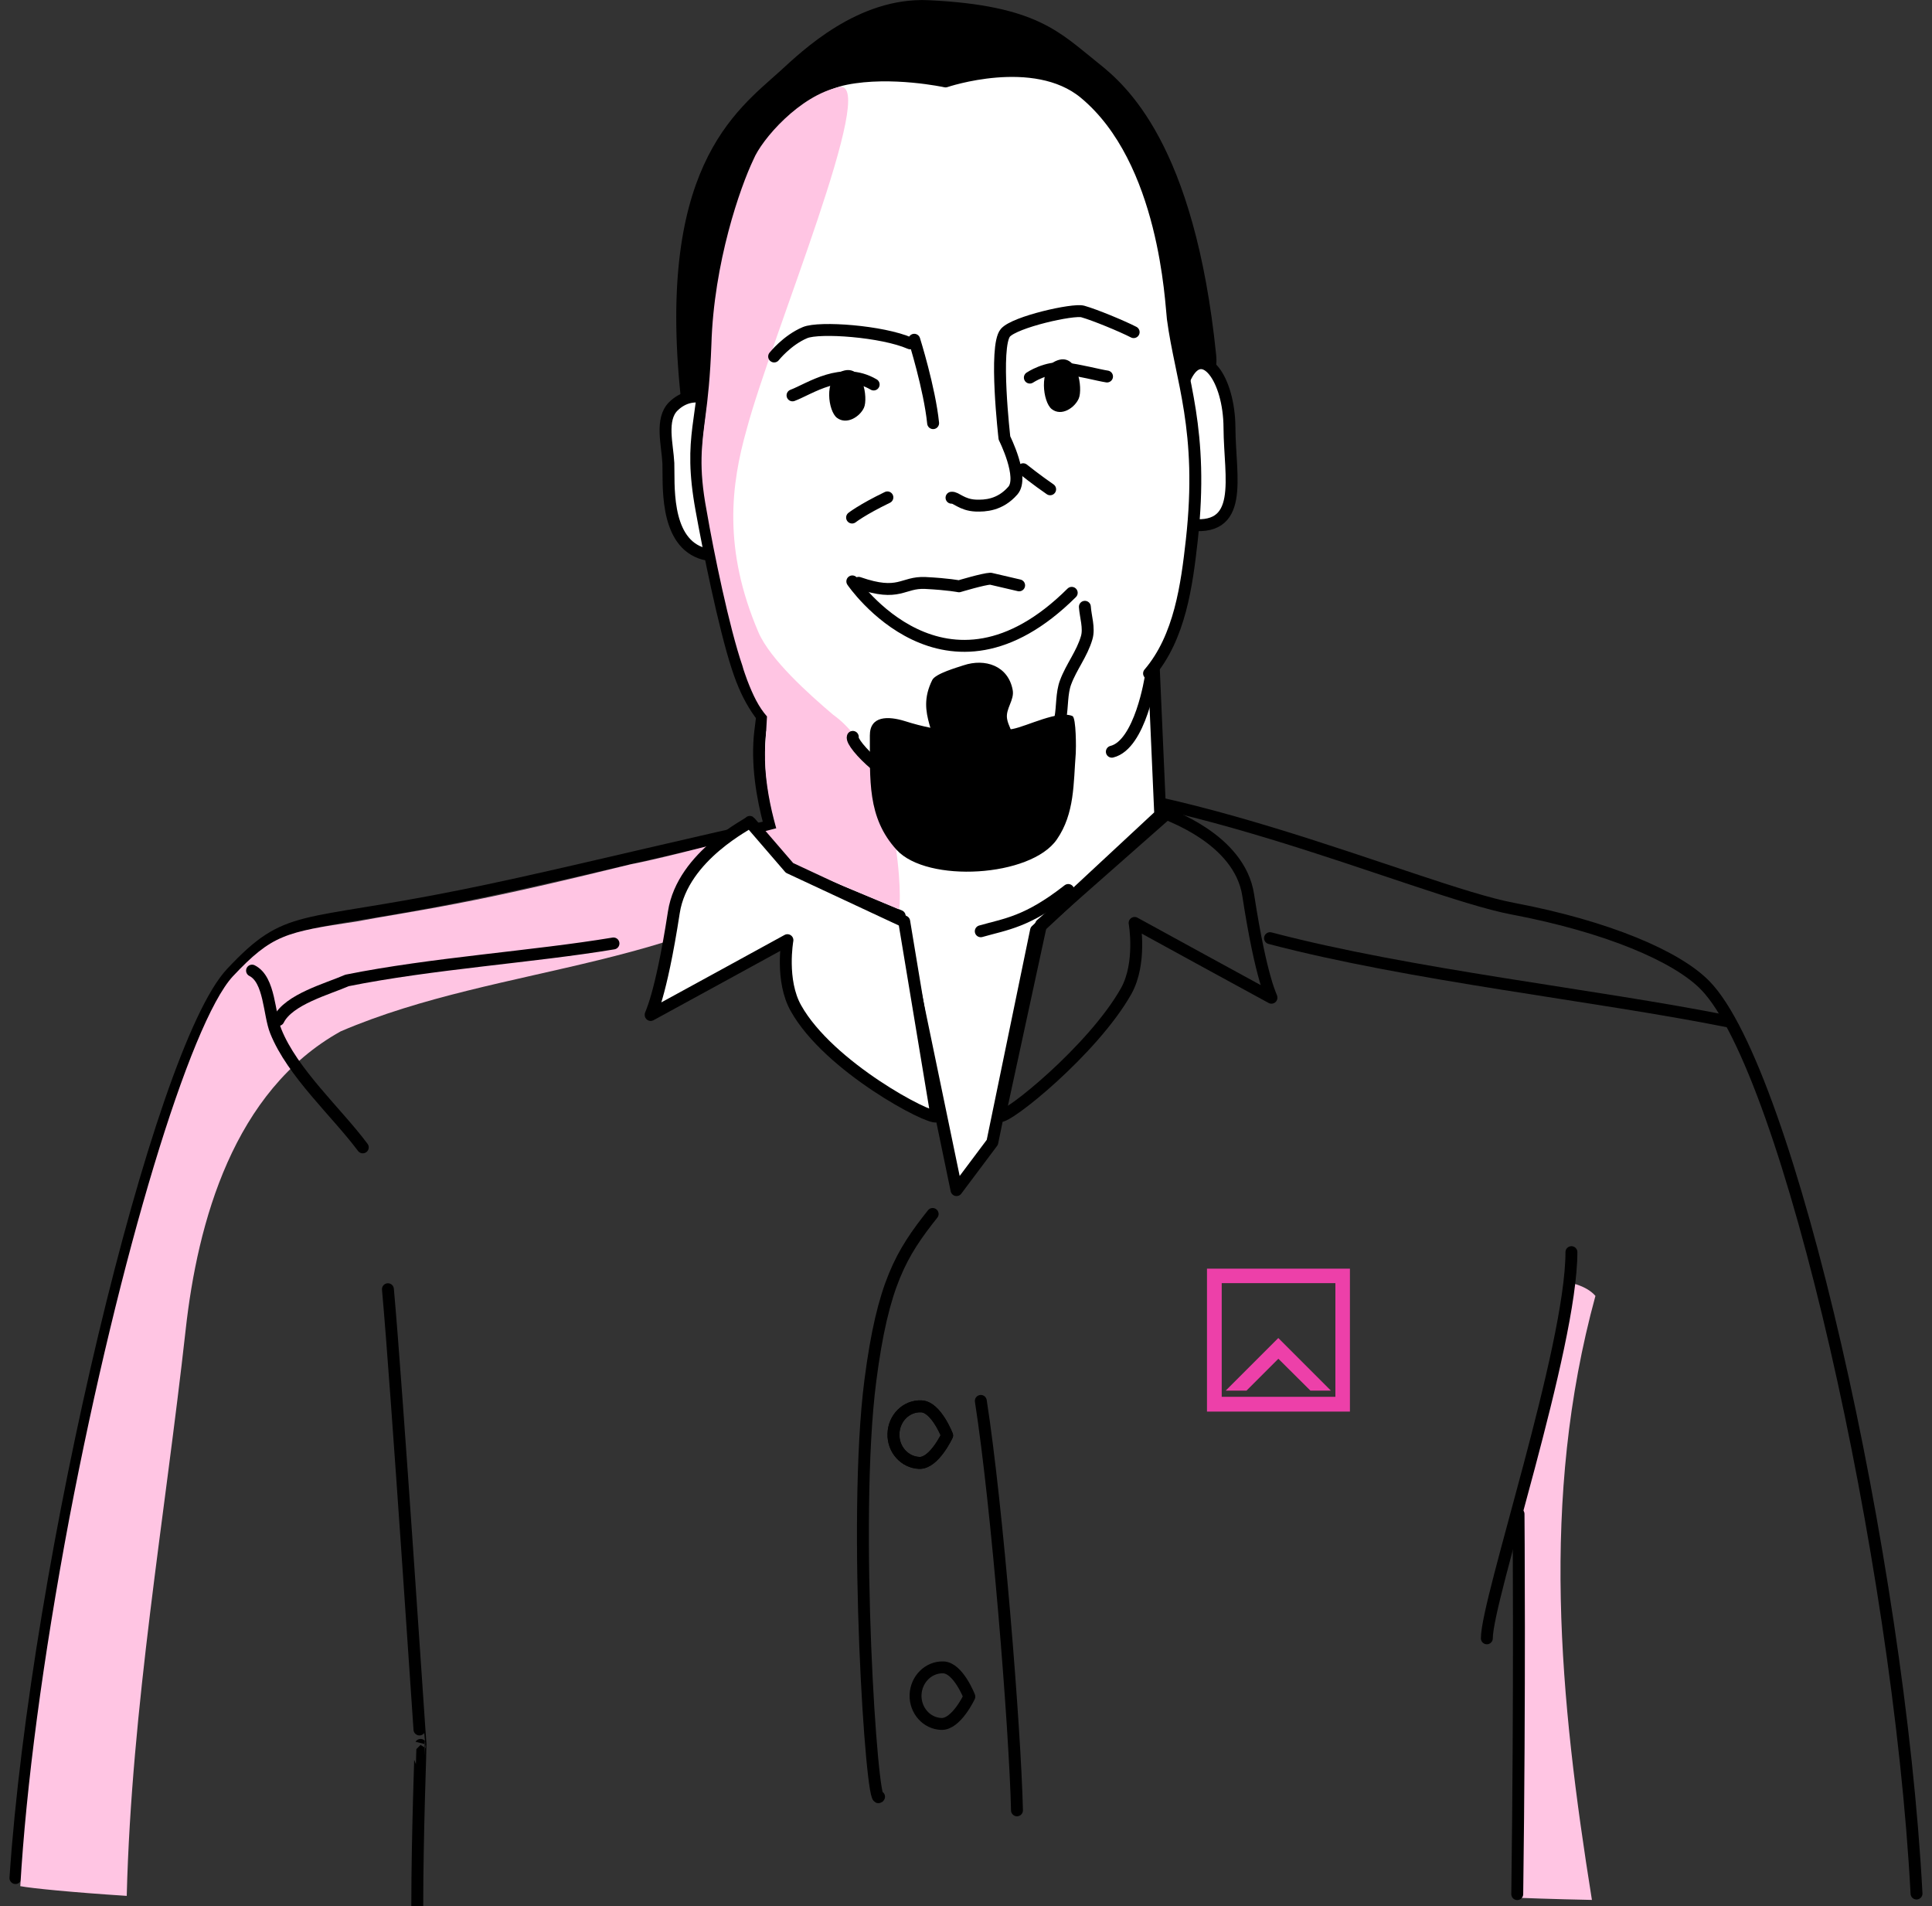 <?xml version="1.0" encoding="utf-8"?>
<!-- Generator: Adobe Illustrator 24.1.3, SVG Export Plug-In . SVG Version: 6.00 Build 0)  -->
<svg version="1.1" xmlns="http://www.w3.org/2000/svg" xmlns:xlink="http://www.w3.org/1999/xlink" x="0px" y="0px"
	 viewBox="0 0 405.5 400" enable-background="new 0 0 405.5 400" xml:space="preserve">
<rect x="0" y="0" width="405.5" height="400" fill="#333333" stroke="none"/>
<g id="Ebene_2">
</g>
<g id="Слой_1">
	<g>
		<path fill-rule="evenodd" clip-rule="evenodd" d="M143.15,85.75c0.28,2.35,115.07,17.8,112.11-11.19
			c-4.51-44.5-19.06-56.79-24.79-61.35c-8.01-6.36-12.8-12.1-35.61-13.17c-14.82-0.68-26.54,10.69-31.1,14.85
			C154.45,23.32,137.22,35.36,143.15,85.75z"/>
		
			<path fill-rule="evenodd" clip-rule="evenodd" fill="#FFFFFF" stroke="#000000" stroke-width="2.5" stroke-linecap="round" stroke-linejoin="round" d="
			M152.7,89.25c-0.83-5.58-7.14-8.14-11.37-3.98c-2.78,2.73-1.23,8.09-1.05,11.94c0.15,4.01-0.85,15.95,6.71,18.78
			c4.78,1.78,5.89-2.73,6.31-7.84"/>
		
			<path fill-rule="evenodd" clip-rule="evenodd" fill="#FFFFFF" stroke="#000000" stroke-width="2.5" stroke-linecap="round" stroke-linejoin="round" d="
			M248.28,85.42c0.08-2-0.33-4.56,0.6-6.41c3.51-7.09,9.12,0.33,9.17,10.77c0.05,10.47,3.43,22.24-9.09,20.21"/>
		
			<path fill-rule="evenodd" clip-rule="evenodd" fill="none" stroke="#000000" stroke-width="2.5" stroke-linecap="round" stroke-linejoin="round" d="
			M402.25,397.37c-3.71-70.12-26.77-172.59-44.36-190.59c-5.96-6.11-20.61-12.35-40.42-16.1c-19.81-3.73-77.53-29.9-112.26-25.47
			c-30.58,3.91-78.66,16.83-108.26,22.76c-34.46,6.94-36.46,3.53-48.36,16.2C33.33,220.4,7.66,327.99,3.24,394.12"/>
		
			<path fill-rule="evenodd" clip-rule="evenodd" fill="#FFFFFF" stroke="#000000" stroke-width="2.5" stroke-linecap="round" stroke-linejoin="round" d="
			M241.64,128.29l1.88,42.72l-26.07,24.24l-9.18,44.48l-7.51,10.02l-11.93-57.53l-24.19-10.07c0,0-6.71-15.15-5.06-28.75
			c1.65-13.57,3.06-22.06,3.06-22.06L241.64,128.29z"/>
		
			<path fill-rule="evenodd" clip-rule="evenodd" fill="#FFFFFF" stroke="#000000" stroke-width="2.5" stroke-linecap="round" stroke-linejoin="round" d="
			M163.74,154.96c-3.73-4.46-6.46-7.16-9.01-15.1c-2.73-8.41-6.06-24.84-7.51-32.93c-2.85-15.7,0.73-18.41,1.1-35.33
			c0.38-16.9,6.26-32.38,9.42-39.34c2.08-4.61,10.52-13.85,19.76-15.7c9.67-1.93,20.96,0.53,20.96,0.53s18.58-6.31,29.17,2.45
			c17.03,14.1,18.13,44.3,18.53,47.3c1.7,12.85,6.56,23.31,3.98,46.53c-1.05,9.37-2.48,20.36-8.97,27.95"/>
		<path fill-rule="evenodd" clip-rule="evenodd" d="M226.42,83.62c0.88-2-0.13-10.09-4.93-7.81c-3.51,1.63-2.6,8.59-0.75,10.04
			C222.81,87.47,225.59,85.55,226.42,83.62z"/>
		
			<path fill-rule="evenodd" clip-rule="evenodd" fill="none" stroke="#000000" stroke-width="2.5" stroke-linecap="round" stroke-linejoin="round" d="
			M205.86,293.99c3.46,22.16,7.19,68.79,7.59,85.92"/>
		<path fill="none" stroke="#000000" stroke-width="2.5" stroke-linecap="round" stroke-linejoin="round" d="M241.52,142.07
			c0,0-2.15,14.22-8.16,15.68"/>
		<path fill="none" stroke="#000000" stroke-width="2.5" stroke-linecap="round" stroke-linejoin="round" d="M224.21,186.77
			c-8.64,6.76-13.05,7.14-18.36,8.66"/>
		
			<path fill-rule="evenodd" clip-rule="evenodd" fill="none" stroke="#000000" stroke-width="2.5" stroke-linecap="round" stroke-linejoin="round" d="
			M209.8,234.21c1.45,0.75,19.62-13.91,26.56-26.21c3.28-5.86,1.78-14.32,1.78-14.32s28.25,15.48,28.72,15.7
			c0.2,0.1-2.05-3.16-4.88-21.54c-1.85-12.02-17.36-16.88-17.09-17.08l-26.39,23.26L209.8,234.21z"/>
		
			<path fill-rule="evenodd" clip-rule="evenodd" fill="none" stroke="#000000" stroke-width="2.5" stroke-linecap="round" stroke-linejoin="round" d="
			M266.56,196.88c29.6,7.79,68.21,11.89,96.06,17.45"/>
		
			<path fill-rule="evenodd" clip-rule="evenodd" fill="none" stroke="#000000" stroke-width="2.5" stroke-linecap="round" stroke-linejoin="round" d="
			M195.75,254.76c-6.58,8.28-10.46,14.65-13.08,35c-3.78,29.22,0.33,90.3,1.83,87.3"/>
		
			<path fill-rule="evenodd" clip-rule="evenodd" fill="none" stroke="#000000" stroke-width="2.5" stroke-linecap="round" stroke-linejoin="round" d="
			M187.53,300.86c0.1-3.28,2.7-5.86,5.83-5.73c3.11,0.1,5.43,6.11,5.43,6.11s-2.73,5.86-5.83,5.76
			C189.86,306.89,187.4,304.14,187.53,300.86z"/>
		
			<path fill-rule="evenodd" clip-rule="evenodd" fill="none" stroke="#000000" stroke-width="2.5" stroke-linecap="round" stroke-linejoin="round" d="
			M187.53,300.86c0.1-3.28,2.7-5.86,5.83-5.73c3.11,0.1,5.43,6.11,5.43,6.11s-2.73,5.86-5.83,5.76
			C189.86,306.89,187.4,304.14,187.53,300.86z"/>
		
			<path fill-rule="evenodd" clip-rule="evenodd" fill="none" stroke="#000000" stroke-width="2.5" stroke-linecap="round" stroke-linejoin="round" d="
			M192.16,355.67c0.13-3.28,2.73-5.86,5.83-5.76c3.13,0.1,5.46,6.14,5.46,6.14s-2.73,5.83-5.86,5.73
			C194.49,361.68,192.06,358.95,192.16,355.67z"/>
		<path fill="none" stroke="#000000" stroke-width="2.5" stroke-linecap="round" stroke-linejoin="round" d="M227.7,127.34
			c0.13,2.03,0.98,4.46,0.38,6.49c-1,3.43-3.21,6.08-4.43,9.37c-0.85,2.25-0.65,5.08-1.08,7.41"/>
		<g>
			<g>
				<path fill-rule="evenodd" clip-rule="evenodd" fill="#FFC5E3" d="M71.52,216.43c34.07-14.6,75.23-12.66,105.11-37.82
					c-0.79-2.22-13.42-2.7-13.42-4.87c-6.76,1.75-23.95,6.36-30.71,7.61c-13.27,3.26-26.04,6.26-36.56,8.26
					c-9.01,1.75-15.78,2.75-21.03,3.76c-15.03,2.25-17.78,2.75-26.04,11.52c-9.01,9.77-23.79,58.6-34.31,113.69
					c-5.59,29.67-9.09,56.35-10.3,77.24c2.32,0.45,10.91,1.3,22.34,2.04c1-39.61,7.97-79.21,12.37-118.82
					C41.47,256.5,48.98,228.95,71.52,216.43z"/>
			</g>
			<path fill-rule="evenodd" clip-rule="evenodd" fill="#FFC5E3" d="M160.57,157.74c-0.25,9.77,3.51,20.03,4.76,23.29l23.29,9.77
				c0.75,0.25,0.63-30.53-13.77-40.82c-5.01-4.26-13.14-11.5-15.65-17.26c-7.51-17.53-5.76-31.05-2.5-42.57
				c5.26-19.78,27.94-73.62,19.42-71.87c-8.26,1.75-16.24,10.95-17.99,15.21c-2.75,5.76-8.32,21.58-8.82,38.86
				c-0.25,6.76-0.75,11.27-1.25,15.03c-0.75,6.01-1.5,10.52,0.25,19.78c1.5,8.76,4.76,24.54,7.51,32.55c0.25,1,0.75,2.25,1,3
				c1.25,3.26,2.41,5.64,4.16,7.64"/>
			<g>
				<path fill-rule="evenodd" clip-rule="evenodd" fill="#FFC5E3" d="M334.86,271.95c-0.99-1.13-2.49-2.01-4.78-2.65
					c-1.25,12.77-6.26,31.8-10.77,48.33c0.25,0.25,0.25,0.75,0.25,1c0,0.57-0.76,38.98-0.37,79.65c0,0,6.6,0.27,14.93,0.43
					C327.38,356.6,323.19,314.68,334.86,271.95z"/>
			</g>
		</g>
		<path fill="none" stroke="#000000" stroke-width="2.5" stroke-linecap="round" stroke-linejoin="round" d="M237.94,69.7
			c-2.53-1.3-8.19-3.63-10.67-4.33c-2-0.58-14.27,2.18-16.25,4.46c-2.43,2.83-0.2,22.09-0.2,22.09s4.16,8.26,1.78,11.02
			c-2.7,3.11-5.88,3.23-7.81,3.16c-2.96-0.13-4.13-1.78-5.08-1.65"/>
		<path fill="none" stroke="#000000" stroke-width="2.5" stroke-linecap="round" stroke-linejoin="round" d="M191.01,72.05
			c-5.81-2.55-19.01-3.51-22.04-2.25c-3.78,1.58-6.49,5.01-6.49,5.01"/>
		<path fill-rule="evenodd" clip-rule="evenodd" d="M181.34,85.55c0.88-1.93-0.13-9.69-4.93-7.51c-3.51,1.58-2.58,8.24-0.75,9.64
			C177.74,89.25,180.52,87.4,181.34,85.55z"/>
		<path fill="none" stroke="#000000" stroke-width="2.5" stroke-linecap="round" stroke-linejoin="round" d="M186.25,104.38
			c-5.33,2.58-7.41,4.23-7.41,4.23"/>
		<path fill="none" stroke="#000000" stroke-width="2.5" stroke-linecap="round" stroke-linejoin="round" d="M178.99,154.64
			c-0.58,1.48,8.41,10.62,15,10.94c7.76,0.38,18.56,1.68,22.41-0.98"/>
		<path fill="none" stroke="#000000" stroke-width="2.5" stroke-linecap="round" stroke-linejoin="round" d="M166.34,82.97
			c3.66-1.38,10.32-6.21,17.03-2.28"/>
		<path fill="none" stroke="#000000" stroke-width="2.5" stroke-linecap="round" stroke-linejoin="round" d="M216.15,79.24
			c0,0,3.48-2.35,7.31-1.93c3.11,0.35,7.09,1.43,8.89,1.7"/>
		<path fill="none" stroke="#000000" stroke-width="2.5" stroke-linecap="round" stroke-linejoin="round" d="M180.22,122.31
			c8.64,3,9.12-0.2,14,0.03c4.88,0.25,7.06,0.7,7.06,0.7s5.16-1.55,6.61-1.6l6.01,1.4"/>
		<path fill="none" stroke="#000000" stroke-width="2.5" stroke-linecap="round" stroke-linejoin="round" d="M178.89,122.01
			c0,0,19.51,28.77,46.05,2.4"/>
		<path fill-rule="evenodd" clip-rule="evenodd" d="M182.57,154.36c0.07,9.24-0.63,17.17,5.63,24c6.41,6.99,28.15,5.72,33.61-2.19
			c3.78-5.46,3.48-11.82,3.98-18.11c0.07-0.85,0.1-7.44-0.7-7.79c-2.93-1.28-9.54,2.13-12.52,2.7c-7.61,1.4-15.38,0.68-22.61-1.63
			C186.4,150.23,182.55,150.18,182.57,154.36z"/>
		<path fill-rule="evenodd" clip-rule="evenodd" d="M195.92,160.4c1.73-6.34-3.96-10.24-0.25-17.7c0.68-1.35,5.23-2.63,6.56-3.08
			c4.48-1.5,9.37,0.05,10.32,5.18c0.4,2.13-1.53,3.91-1.18,6.04c0.43,2.7,4.06,6.46-0.5,8.14c-3.93,1.43-9.22,1.03-13.37,1.93"/>
		<path fill="none" stroke="#000000" stroke-width="2.5" stroke-linecap="round" stroke-linejoin="round" d="M191.89,71.3
			c0,0,3.21,10.19,3.96,17.5"/>
		<path fill="none" stroke="#000000" stroke-width="2.5" stroke-linecap="round" stroke-linejoin="round" d="M214.75,98.47
			c0,0,2.98,2.38,5.66,4.21"/>
		
			<path fill-rule="evenodd" clip-rule="evenodd" fill="none" stroke="#000000" stroke-width="2.5" stroke-linecap="round" stroke-linejoin="round" d="
			M52.9,203.69c3.76,1.88,3.53,9.14,4.98,12.72c3.48,8.71,12.7,16.93,18.26,24.37"/>
		
			<path fill-rule="evenodd" clip-rule="evenodd" fill="none" stroke="#000000" stroke-width="2.5" stroke-linecap="round" stroke-linejoin="round" d="
			M58.44,214.04c2.15-4.33,10.29-6.49,14.4-8.29c17.74-3.58,39.12-4.96,55.92-7.76"/>
		<path fill="none" stroke="#000000" stroke-width="2.5" stroke-linecap="round" stroke-linejoin="round" d="M81.42,270.55
			c1.88,20.68,6.8,95.71,6.85,95.63c0.04,0.04-0.69,18.6-0.69,33.81"/>
		
			<path fill-rule="evenodd" clip-rule="evenodd" fill="#FFFFFF" stroke="#000000" stroke-width="2.5" stroke-linecap="round" stroke-linejoin="round" d="
			M196.57,234.29c-1.45,0.73-22.59-10.37-29.5-22.69c-3.31-5.83-1.8-14.3-1.8-14.3s-28.25,15.48-28.7,15.7
			c-0.23,0.1,2.03-3.16,4.86-21.54c1.85-12.02,16.23-18.78,15.95-18.98l8.32,9.65l24.08,11.24L196.57,234.29z"/>
		<path fill="none" stroke="#000000" stroke-width="2.5" stroke-linecap="round" stroke-linejoin="round" d="M318.72,317.73
			c0,0,0.31,36.62-0.27,79.76"/>
		
			<path fill-rule="evenodd" clip-rule="evenodd" fill="none" stroke="#000000" stroke-width="2.5" stroke-linecap="round" stroke-linejoin="round" d="
			M329.82,262.77c0,20.11-17.75,72.85-17.75,81.04"/>
	</g>
	<g>
		<path fill-rule="evenodd" clip-rule="evenodd" fill="#ED40A9" d="M283.33,296.23h-30v-30h30V296.23z M280.24,269.27h-23.82v23.86
			h23.86v-23.86H280.24z M275.04,291.83l-6.73-6.69l-6.69,6.69h-4.36l11.04-11.04l11.04,11.04
			C279.35,291.83,275.04,291.83,275.04,291.83z"/>
	</g>
</g>
</svg>
